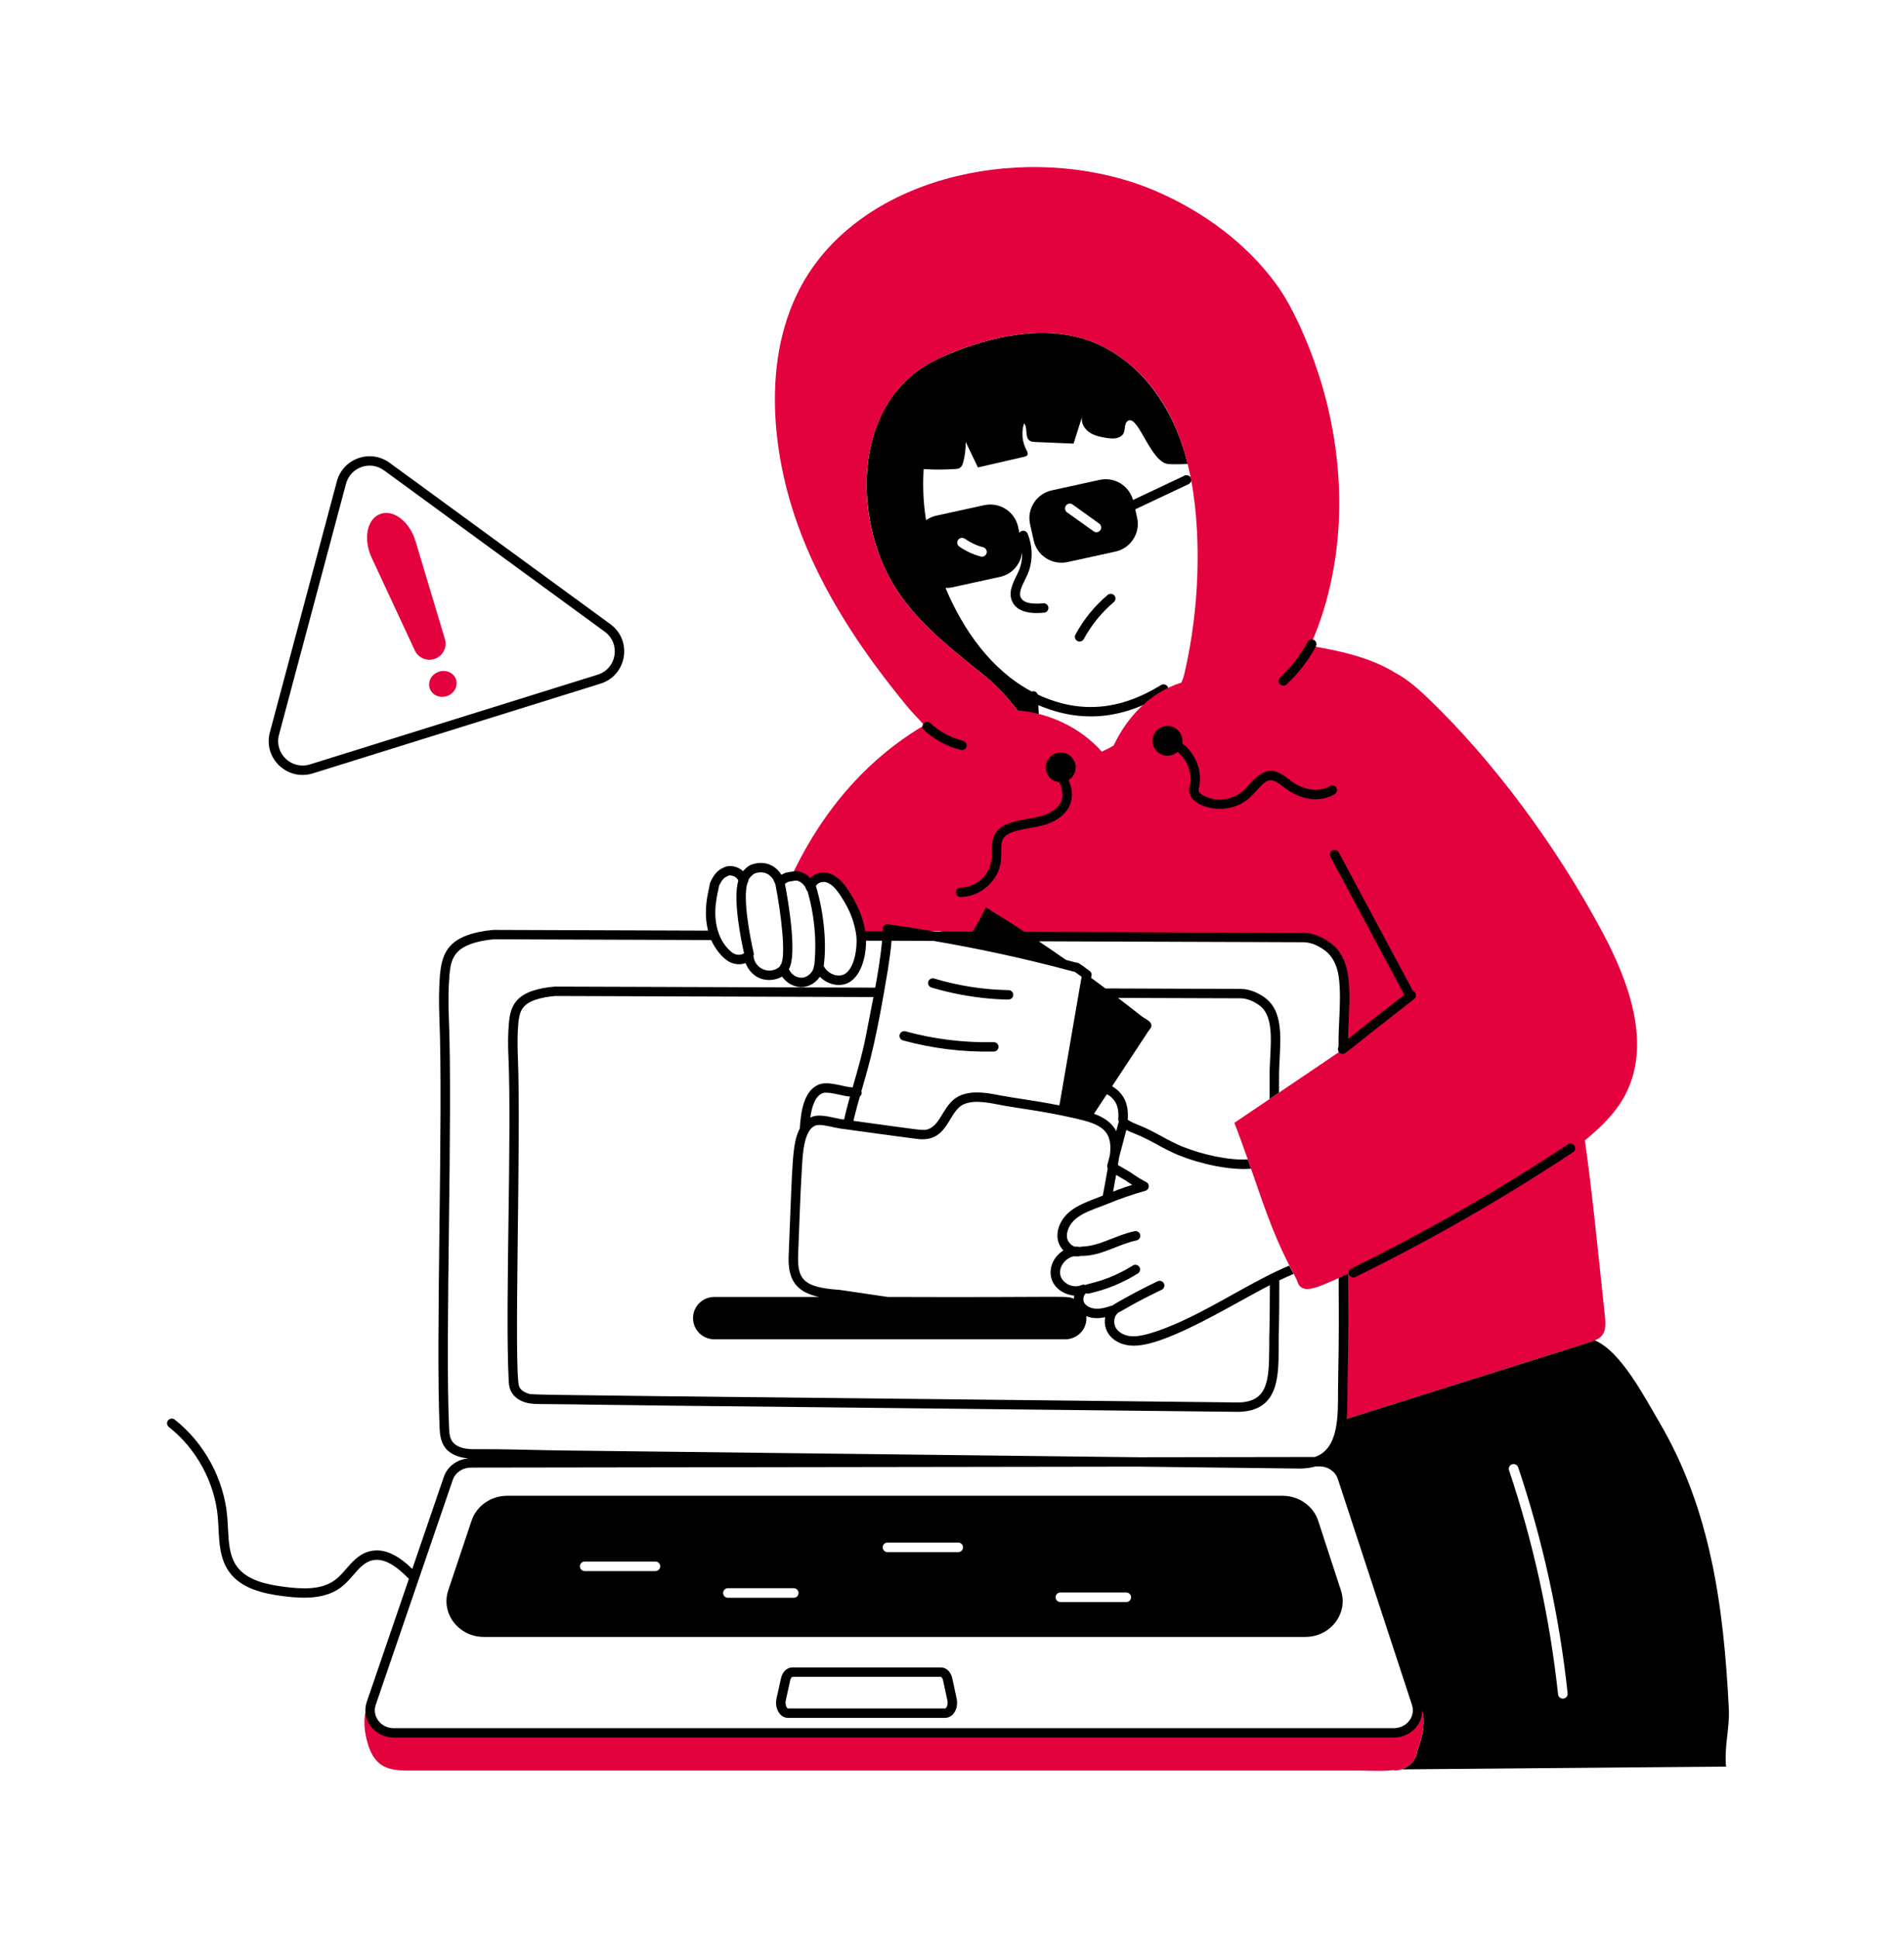 <svg width="114" height="116" viewBox="0 0 114 116" fill="none" xmlns="http://www.w3.org/2000/svg">
<path d="M84.904 104.697C84.889 104.738 84.877 104.776 84.862 104.821C84.821 105.121 84.666 105.402 84.44 105.608C84.41 105.638 84.376 105.664 84.342 105.691C84.338 105.694 84.335 105.698 84.327 105.698C84.252 105.762 84.093 105.856 83.909 105.912C83.773 105.957 83.626 105.98 83.475 105.983V105.953C82.762 106.036 82.027 105.983 81.314 105.983H24.903C24.043 105.983 23.09 106.054 22.494 105.331C22.222 105.004 22.075 104.599 21.97 104.194C21.774 103.437 21.717 102.597 22.105 101.907C22.177 101.776 22.267 101.656 22.366 101.54L22.226 101.952C21.924 102.83 22.603 103.726 23.568 103.726H83.456C83.482 103.726 83.509 103.726 83.535 103.722C83.924 103.703 84.263 103.535 84.5 103.283C84.825 102.946 84.964 102.455 84.802 101.971L84.693 101.626C84.798 101.746 84.9 101.873 84.983 102.012C85.466 102.814 85.187 103.816 84.904 104.697Z" fill="#E3023E"/>
<path d="M26.055 39.429C25.59 39.603 25.052 39.397 24.837 38.936L22.251 33.38C21.748 32.299 21.95 31.074 22.76 30.769C23.571 30.464 24.537 31.25 24.879 32.391L26.639 38.258C26.785 38.744 26.519 39.254 26.055 39.429Z" fill="#E3023E"/>
<path d="M26.789 41.655C27.219 41.493 27.445 41.041 27.294 40.645C27.143 40.248 26.673 40.058 26.243 40.22C25.814 40.382 25.588 40.834 25.739 41.23C25.89 41.626 26.36 41.816 26.789 41.655Z" fill="#E3023E"/>
<path d="M97.289 65.574C98.895 62.559 97.571 58.861 95.969 55.843C93.056 50.401 89.305 45.474 85.635 41.923C85.015 41.324 84.296 40.667 83.511 40.259C81.545 39.027 78.604 38.652 76.318 38.379C74.727 38.188 73.121 38.023 71.515 37.989C71.673 40.431 71.795 42.461 71.994 45.748C70.048 47.889 66.968 48.774 64.264 47.968C63.529 47.75 62.87 47.218 62.406 46.58C61.75 45.684 62.304 44.578 61.848 43.64C61.643 43.212 61.418 43.314 61.222 43.321C60.713 43.329 60.404 42.733 59.913 42.594C59.869 42.581 59.825 42.572 59.782 42.565L60.008 41.439C54.022 43.117 49.904 47.098 47.38 52.467C47.391 52.463 47.407 52.459 47.418 52.459C47.553 52.44 47.679 52.41 47.81 52.444C48.18 52.554 48.447 52.84 48.544 53.155C48.536 52.7 49.093 52.417 49.527 52.536C49.965 52.654 50.277 53.032 50.53 53.407C51.022 54.137 51.41 54.954 51.533 55.822L56.33 55.73C56.326 55.834 56.32 55.938 56.317 56.041L78.037 56.12C78.58 56.12 79.112 56.371 79.557 56.713C80.922 57.778 80.428 60.226 80.428 62.405V62.803L80.145 62.994C79.507 63.425 82.457 61.431 73.905 67.213C74.184 67.921 74.448 68.656 74.712 69.403C74.712 69.406 74.712 69.406 74.716 69.41C74.776 69.59 74.84 69.774 74.904 69.954V69.957C75.92 72.898 76.351 74.179 77.559 76.445C77.773 76.824 77.687 77.022 78.12 77.146C78.59 77.274 79.873 76.615 80.438 76.37C80.448 78.337 80.458 80.304 80.409 82.272C80.388 83.194 80.43 84.098 80.334 85.029C96.386 79.97 95.304 80.313 95.494 80.236C96.131 79.967 96.165 79.499 96.094 78.807C95.595 74.102 95.296 71.088 94.893 68.261C95.836 67.491 96.719 66.638 97.289 65.574Z" fill="#E3023E"/>
<path d="M58.968 40.46C59.941 41.248 60.635 42.152 61.347 43.055C61.454 43.075 61.559 43.071 61.646 43.026C61.681 43.551 61.708 43.958 61.724 44.344C61.76 45.165 61.644 46.025 62.173 46.744C62.705 47.473 63.437 48.018 64.181 48.239C66.981 49.073 70.201 48.136 72.201 45.938C72.252 45.882 72.278 45.808 72.274 45.732L71.934 40.139C71.924 39.984 71.786 39.863 71.634 39.876C71.479 39.885 71.36 40.019 71.369 40.174L71.702 45.647C69.831 47.635 66.89 48.46 64.343 47.7C63.715 47.514 63.091 47.045 62.63 46.412C62.222 45.857 62.323 45.103 62.289 44.321C62.259 43.59 62.199 42.988 62.166 42.207C64.85 43.352 67.363 42.997 69.815 41.484C69.951 41.402 69.992 41.229 69.909 41.098C69.827 40.967 69.653 40.925 69.521 41.004C67.12 42.483 64.711 42.779 62.134 41.575C62.09 41.435 61.943 41.334 61.773 41.395C59.364 40.123 57.665 37.705 56.611 35.193C56.743 35.195 56.877 35.187 57.012 35.157L59.874 34.531C60.612 34.372 61.123 33.758 61.197 33.05C61.215 33.449 61.147 33.844 60.986 34.202C60.946 34.292 60.901 34.383 60.855 34.475C60.627 34.94 60.342 35.517 60.632 36.058C60.923 36.599 61.585 36.697 62.068 36.697C62.254 36.697 62.414 36.682 62.516 36.673C62.671 36.659 62.785 36.522 62.772 36.367C62.757 36.212 62.624 36.098 62.464 36.113C61.72 36.18 61.283 36.076 61.131 35.793C60.977 35.506 61.165 35.126 61.363 34.723C61.412 34.625 61.46 34.527 61.503 34.431C61.847 33.665 61.857 32.759 61.529 31.947C61.471 31.802 61.307 31.733 61.162 31.79C61.108 31.812 61.068 31.851 61.038 31.896L60.958 31.531C60.754 30.618 59.844 30.037 58.925 30.24L56.063 30.866C55.835 30.916 55.629 31.01 55.449 31.136C55.445 31.11 55.439 31.085 55.435 31.059C55.279 30.078 55.241 29.072 55.303 28.077C55.917 28.125 56.54 28.114 57.154 28.078C57.275 28.074 57.403 28.063 57.498 27.988C57.596 27.913 57.637 27.785 57.671 27.665C57.777 27.272 57.826 26.863 57.822 26.454C58.067 26.964 58.312 27.47 58.553 27.98C59.477 27.767 60.397 27.557 61.321 27.343C61.389 27.328 61.468 27.305 61.509 27.245C61.569 27.155 61.509 27.032 61.456 26.934C61.196 26.451 61.143 25.858 61.317 25.337C61.558 25.633 61.34 26.188 61.664 26.387C61.758 26.447 61.875 26.45 61.984 26.458C62.75 26.488 63.515 26.522 64.28 26.555C64.446 26.027 64.616 25.491 64.782 24.962C64.718 25.284 64.906 25.64 65.178 25.847C65.491 26.079 65.89 26.158 66.275 26.218C66.607 26.267 66.987 26.289 67.225 26.012C67.425 25.772 67.251 25.299 67.583 25.168C68.186 24.928 68.922 27.744 69.989 27.782C70.362 27.797 70.735 27.793 71.112 27.77C70.092 23.66 67.675 21.257 65.155 20.372C62.946 19.6 60.515 19.929 58.269 20.651C58.269 20.651 58.27 20.65 58.27 20.649C58.018 20.73 57.465 20.919 57.192 21.032C57.192 21.032 57.191 21.033 57.191 21.034C55.724 21.601 54.632 22.219 53.647 23.457C53.645 23.455 53.643 23.453 53.641 23.451C51.132 26.607 51.484 31.843 53.633 35.214C54.994 37.348 57.026 38.889 58.968 40.46ZM57.366 32.318C57.454 32.188 57.635 32.158 57.765 32.246C58.103 32.479 58.472 32.655 58.868 32.758C59.022 32.8 59.114 32.956 59.072 33.109C59.037 33.239 58.922 33.323 58.795 33.323C58.768 33.323 58.745 33.319 58.718 33.312C58.257 33.19 57.827 32.987 57.435 32.716C57.304 32.628 57.273 32.448 57.366 32.318Z" fill="black"/>
<path d="M103.512 102.282C103.205 96.163 102.423 90.32 99.312 85.066C98.481 83.656 97.044 80.88 95.493 80.236C95.293 80.317 96.052 80.074 80.625 84.936C80.699 84.126 80.666 83.419 80.69 82.28C80.739 80.27 80.728 78.234 80.717 76.257C80.575 76.32 80.709 76.242 80.151 76.497C80.178 80.987 80.134 81.203 80.113 83.165C80.113 84.742 80.166 86.729 78.723 87.214L68.174 87.229L34.063 86.829C33.361 86.821 32.656 86.806 31.955 86.791C31.242 86.776 30.53 86.757 29.817 86.75C29.455 86.746 29.09 86.746 28.724 86.746H28.641C28.256 86.754 27.936 86.746 27.638 86.656C26.932 86.422 26.912 85.952 26.888 85.479C26.64 79.99 27.117 66.909 26.873 60.898C26.835 59.907 26.846 59.142 26.907 58.411C26.976 57.555 27.13 56.903 28.143 56.525C28.558 56.368 29.033 56.27 29.572 56.225L42.584 56.27C42.787 56.747 43.248 57.374 43.711 57.597C44.014 57.744 44.338 57.755 44.634 57.65C44.649 57.689 44.672 57.724 44.689 57.762C44.853 58.123 45.149 58.423 45.525 58.569C45.922 58.721 46.433 58.686 46.829 58.456C47.014 58.736 47.334 58.975 47.72 59.059C48.288 59.179 48.814 58.879 49.087 58.468C49.32 58.704 49.647 58.887 49.989 58.94C51.304 59.15 51.861 57.636 51.855 56.308L52.814 56.311C52.748 57.089 52.564 58.268 52.403 59.119L33.222 59.056C32.702 59.098 32.257 59.184 31.857 59.319C30.817 59.681 30.549 60.342 30.47 61.235C30.417 61.858 30.406 62.499 30.443 63.252C30.648 68.12 30.238 78.204 30.455 82.569C30.462 82.794 30.477 83.011 30.568 83.221C30.711 83.559 31.035 83.825 31.45 83.945C31.774 84.046 32.11 84.043 32.423 84.046C37.256 84.087 30.167 84.043 51.123 84.26L74.088 84.511C76.554 84.511 76.554 82.411 76.558 80.724C76.558 79.509 76.595 79.614 76.596 76.644C76.891 76.502 77.177 76.371 77.452 76.254C77.361 76.092 77.274 75.927 77.188 75.759C75.155 76.615 73.038 78.018 70.922 79.007C70.174 79.355 68.594 80.04 67.766 79.989C67.351 79.963 67 79.782 66.823 79.509C66.646 79.224 66.687 78.804 66.917 78.612C66.932 78.601 66.941 78.585 66.953 78.571C67.195 78.47 67.848 78.017 69.557 77.203C69.697 77.136 69.757 76.968 69.689 76.828C69.622 76.688 69.454 76.629 69.312 76.695C68.427 77.117 67.549 77.582 66.703 78.076C66.678 78.091 66.66 78.111 66.641 78.131C66.237 78.265 65.767 78.414 65.364 78.297C65.127 78.229 64.965 78.081 64.908 77.971C64.845 77.848 64.854 77.686 64.91 77.561C64.917 77.546 64.92 77.528 64.928 77.514C64.938 77.498 64.954 77.489 64.966 77.475C64.985 77.452 65.002 77.427 65.026 77.411C65.026 77.411 65.027 77.41 65.027 77.41C65.085 77.435 65.136 77.441 65.198 77.428C66.236 77.2 67.223 76.796 68.13 76.227C68.262 76.145 68.302 75.971 68.219 75.84C68.135 75.708 67.96 75.669 67.829 75.751C66.297 76.712 65.14 76.82 64.985 76.919C64.931 76.895 64.871 76.89 64.812 76.905C64.792 76.909 64.772 76.911 64.752 76.921C64.547 77.018 64.235 77.031 63.943 76.88C63.923 76.87 63.908 76.856 63.889 76.845C63.208 76.431 63.441 75.657 63.971 75.326C63.989 75.315 64.136 75.243 64.148 75.238C64.379 75.151 64.513 75.26 64.722 75.171C64.725 75.17 64.729 75.169 64.732 75.167C64.751 75.172 64.77 75.179 64.79 75.179C64.791 75.179 64.793 75.179 64.794 75.179C65.989 75.164 66.968 74.471 68.05 74.249C68.204 74.217 68.302 74.068 68.27 73.916C68.239 73.764 68.087 73.667 67.936 73.698C66.817 73.927 65.827 74.604 64.787 74.617C64.746 74.617 64.708 74.627 64.673 74.642C64.671 74.642 64.669 74.64 64.667 74.64C64.661 74.639 64.517 74.622 64.494 74.621C64.489 74.621 64.368 74.621 64.349 74.622C64.139 74.562 63.925 74.327 63.886 74.086C63.864 73.943 63.888 73.789 63.937 73.637C64.237 72.715 65.355 72.452 66.301 72.067C66.996 71.779 67.828 71.49 68.58 71.278C68.817 71.212 68.864 70.879 68.633 70.76C67.855 70.345 67.942 70.308 67.32 69.961C67.204 69.894 67.022 69.791 66.933 69.736C66.951 69.635 67.009 69.268 67.011 69.253L67.438 67.636C67.615 67.73 67.796 67.801 67.981 67.876C68.89 68.23 69.647 68.781 70.612 69.166C71.866 69.667 73.63 70.065 74.903 69.958C74.902 69.956 74.902 69.955 74.901 69.954C74.902 69.954 74.902 69.954 74.903 69.954C74.839 69.774 74.775 69.59 74.714 69.41C74.714 69.41 74.713 69.41 74.713 69.41C74.712 69.408 74.711 69.405 74.71 69.403C73.571 69.468 71.979 69.108 70.823 68.645C69.865 68.26 69.18 67.741 68.177 67.348C67.938 67.252 67.71 67.16 67.52 67.027C67.587 66.146 67.345 65.486 66.588 65.02C66.948 64.474 68.207 62.558 68.762 61.718C68.808 61.649 68.908 61.55 68.927 61.466C69.012 61.137 68.578 61.011 68.332 60.816C67.871 60.45 67.406 60.09 66.939 59.734L74.273 59.758C74.624 59.758 75.02 59.904 75.393 60.17C76.408 60.907 76.015 62.773 76.015 64.411V65.784L76.581 65.401V64.411C76.581 62.731 77.036 60.666 75.725 59.713C75.393 59.476 74.873 59.195 74.277 59.195L66.183 59.166C65.897 58.953 65.614 58.738 65.327 58.528C65.337 58.486 65.348 58.441 65.356 58.398C65.375 58.292 65.332 58.185 65.245 58.121C64.437 57.53 64.643 57.674 64.352 57.599C64.178 57.552 64 57.506 63.823 57.459C63.285 57.082 62.743 56.71 62.198 56.345L78.036 56.401C78.575 56.401 79.065 56.69 79.378 56.934C79.77 57.238 80.053 57.778 80.147 58.415C80.268 59.236 80.227 60.166 80.185 61.07C80.13 62.147 80.147 62.455 80.144 62.658C80.09 62.745 80.09 62.853 80.144 62.944V62.994L80.164 62.98C80.219 63.048 80.301 63.085 80.383 63.085C80.57 63.085 80.37 63.143 84.672 59.798C84.843 59.663 84.804 59.392 84.597 59.314L80.158 51.025C80.085 50.888 79.913 50.836 79.775 50.909C79.638 50.983 79.585 51.153 79.659 51.29L84.08 59.546L80.713 62.186C80.743 60.072 81.175 57.607 79.725 56.491C79.341 56.191 78.734 55.839 78.036 55.839L61.341 55.778C60.575 55.277 59.803 54.785 59.023 54.309C58.78 54.834 58.514 55.3 58.23 55.766L55.934 55.758C55.006 55.598 54.083 55.449 53.177 55.322C53.096 55.308 53.016 55.334 52.954 55.386C52.846 55.477 52.853 55.587 52.847 55.746L51.804 55.742C51.682 54.933 51.333 54.095 50.763 53.25C50.488 52.844 50.135 52.409 49.601 52.264C49.237 52.167 48.789 52.271 48.509 52.555C48.322 52.358 48.111 52.24 47.881 52.172C47.714 52.128 47.561 52.152 47.438 52.172C47.249 52.199 47.13 52.214 47.009 52.256C46.929 52.285 46.854 52.323 46.785 52.366C46.426 51.78 45.819 51.553 45.204 51.695C44.877 51.762 44.712 51.899 44.488 52.148C44.218 51.879 43.679 51.723 43.294 51.949C42.929 52.106 42.724 52.405 42.553 52.763C42.474 52.935 42.489 52.961 42.466 53.105C42.256 53.983 42.173 54.83 42.394 55.706L29.55 55.663C28.931 55.715 28.407 55.824 27.944 55.996C26.732 56.449 26.441 57.265 26.341 58.366C26.281 59.12 26.27 59.904 26.307 60.92C26.546 66.783 26.078 80.051 26.322 85.505C26.356 86.259 26.545 86.894 27.465 87.189C27.662 87.251 27.863 87.281 28.056 87.296C27.374 87.348 26.786 87.78 26.572 88.409L24.686 93.914C23.956 93.21 23.04 92.574 22.036 92.885C21.466 93.063 21.09 93.495 20.725 93.913C20.516 94.154 20.317 94.381 20.088 94.557C19.281 95.177 18.138 95.129 17.022 94.985C15.955 94.848 14.784 94.596 14.186 93.769C13.732 93.142 13.691 92.328 13.648 91.466C13.636 91.232 13.624 90.998 13.604 90.769C13.406 88.532 12.231 86.367 10.459 84.975C10.336 84.879 10.159 84.9 10.062 85.022C9.965 85.144 9.986 85.321 10.108 85.417C11.76 86.714 12.856 88.733 13.041 90.818C13.06 91.04 13.072 91.267 13.083 91.495C13.128 92.4 13.175 93.335 13.727 94.098C14.451 95.098 15.762 95.39 16.949 95.543C17.356 95.595 17.783 95.636 18.206 95.636C19.007 95.636 19.798 95.491 20.434 95.002C20.708 94.792 20.934 94.532 21.153 94.281C21.48 93.906 21.788 93.552 22.205 93.422C23.014 93.17 23.837 93.848 24.483 94.508L22.105 101.45L21.962 101.863C21.794 102.355 21.872 102.88 22.178 103.305C22.495 103.745 23.017 104.008 23.575 104.008H83.461C83.502 104.008 83.543 104.007 83.555 104.004C84 103.982 84.41 103.795 84.71 103.477C84.997 103.179 85.149 102.791 85.154 102.396C85.38 103.121 85.149 103.951 84.909 104.697C84.894 104.738 84.883 104.776 84.868 104.821C84.826 105.121 84.672 105.402 84.445 105.608C84.415 105.638 84.381 105.665 84.347 105.691C84.344 105.695 84.34 105.698 84.332 105.698C84.258 105.762 84.098 105.857 83.914 105.912C84.35 105.908 99.474 105.782 103.346 105.747C103.229 104.566 103.569 103.43 103.512 102.282ZM55.037 68.189C56.82 68.331 56.75 66.478 57.744 66.084C58.409 65.821 59.266 66.022 59.996 66.16C60.911 66.335 62.383 66.492 64.309 66.929C65.858 67.277 66.651 67.6 66.454 69.148L66.388 69.399C66.288 69.787 66.29 69.731 66.293 69.818C66.294 69.863 66.303 69.903 66.323 69.941C66.229 70.475 66.16 70.884 66.028 71.57C65.261 71.884 64.268 72.158 63.715 72.87C63.239 73.481 63.137 74.297 63.67 74.848C62.656 75.485 62.593 76.908 63.791 77.422C63.983 77.505 64.242 77.551 64.316 77.556C64.303 77.618 64.298 77.681 64.296 77.745C63.825 77.536 64.153 77.675 53.153 77.634L50.279 77.211C47.979 77.058 47.719 76.524 47.795 74.928C47.861 73.345 47.909 71.616 48.002 70.119C48.056 69.191 48.096 67.339 49.046 67.339C49.424 67.339 49.963 67.505 50.305 67.552C50.595 67.592 54.745 68.165 55.037 68.189ZM50.537 67.016C50.357 66.986 50.443 67.016 49.996 66.919C49.527 66.816 48.996 66.7 48.617 66.849C48.582 66.863 48.55 66.882 48.517 66.899C48.606 66.258 48.796 65.619 49.242 65.44C49.547 65.316 50.324 65.565 50.727 65.621L50.892 65.642C50.866 65.739 50.714 66.251 50.537 67.016ZM68.171 80.537C70.226 80.327 73.872 78.034 76.03 76.93C76.03 79.409 75.992 79.593 75.992 80.724C75.989 82.73 75.86 83.949 74.088 83.949L51.123 83.697C30.199 83.48 31.866 83.485 31.616 83.409C31.363 83.334 31.163 83.184 31.088 83.004C30.737 82.181 31.215 68.071 31.005 63.226C30.975 62.499 30.982 61.88 31.031 61.284C31.097 60.581 31.234 60.134 32.042 59.851C32.396 59.731 32.796 59.656 33.245 59.619L52.296 59.683C52.263 59.853 52.137 60.508 52.144 60.47C51.778 62.298 51.802 62.511 51.05 65.096C50.832 65.061 50.873 65.087 50.418 64.987C49.947 64.883 49.413 64.765 49.03 64.918C48.141 65.276 47.953 66.498 47.889 67.522C47.888 67.53 47.892 67.537 47.892 67.544C47.418 68.437 47.451 69.563 47.23 74.903C47.207 75.385 47.181 75.931 47.387 76.449C47.669 77.18 48.345 77.49 49.041 77.634H42.768C42.065 77.634 41.494 78.201 41.494 78.901C41.494 79.601 42.065 80.169 42.768 80.169H63.779C64.498 80.169 65.115 79.567 65.042 78.784C65.428 78.944 65.815 78.92 66.174 78.849C65.987 79.781 66.804 80.678 68.171 80.537ZM67.792 70.925C67.149 71.125 66.756 71.286 66.645 71.329C66.707 70.995 66.769 70.662 66.827 70.329C67.717 70.84 67.116 70.497 67.792 70.925ZM66.477 65.627C66.858 65.93 67.005 66.351 66.955 66.991C66.951 67.042 66.965 67.089 66.986 67.132L66.834 67.711C66.559 67.178 66.069 66.876 65.501 66.67C65.758 66.28 66.015 65.889 66.272 65.499C66.341 65.541 66.414 65.577 66.477 65.627ZM64.761 58.465C64.754 58.503 64.588 59.459 64.595 59.42C64.588 59.459 64.067 62.48 64.1 62.289C64.073 62.444 63.548 65.493 63.43 66.168C61.971 65.878 60.74 65.735 59.887 65.569C59.1 65.416 58.273 65.267 57.537 65.559C56.481 65.979 56.381 67.314 55.58 67.588C55.273 67.694 55.271 67.659 51.775 67.186C51.737 67.18 51.056 67.087 51.099 67.093C51.242 66.482 51.375 66.029 51.483 65.636C51.574 65.567 51.621 65.449 51.574 65.32C52.136 63.369 52.452 62.296 53.164 58.027C53.251 57.45 53.333 56.894 53.381 56.313L55.905 56.322C58.417 56.755 61.115 57.31 64.207 58.142C64.253 58.154 64.301 58.164 64.351 58.174C64.487 58.269 64.624 58.367 64.761 58.465ZM49.452 52.807C49.807 52.903 50.077 53.244 50.294 53.563C50.937 54.518 51.181 55.286 51.276 56.05C51.339 56.732 51.168 57.959 50.577 58.303C50.163 58.54 49.563 58.296 49.316 57.822C49.484 56.695 49.391 54.828 48.852 53.038C48.944 52.846 49.235 52.747 49.452 52.807ZM47.456 52.738C47.568 52.72 47.677 52.7 47.727 52.714C48.002 52.795 48.202 53.008 48.272 53.237C48.287 53.288 48.319 53.328 48.356 53.361C48.739 54.706 48.912 56.196 48.759 57.746C48.706 57.858 48.753 57.966 48.593 58.189C48.469 58.36 48.255 58.507 48.024 58.524C47.69 58.545 47.359 58.32 47.236 58.01C47.749 57.096 47.179 53.854 46.996 52.903C47.234 52.731 47.286 52.778 47.456 52.738ZM44.824 52.636C44.871 52.551 45.054 52.368 45.114 52.326C45.244 52.233 45.585 52.167 45.861 52.272C46.086 52.356 46.277 52.571 46.339 52.74C46.358 52.792 46.385 52.851 46.421 52.909C46.766 54.66 47.089 57.3 46.738 57.756C46.714 57.787 46.698 57.822 46.689 57.857C46.117 58.375 45.18 58.015 45.112 57.21C45.131 57.16 45.14 57.106 45.127 57.05C44.914 56.153 44.454 53.728 44.751 52.862C44.755 52.856 44.762 52.851 44.766 52.844C44.8 52.776 44.812 52.712 44.821 52.665C44.823 52.651 44.825 52.638 44.824 52.636ZM43.043 53.056C43.05 53.018 43.214 52.661 43.401 52.53C43.607 52.405 43.676 52.377 43.834 52.419C44.002 52.459 44.133 52.551 44.203 52.706C44.204 52.709 44.205 52.712 44.205 52.715C43.86 53.851 44.399 56.402 44.548 57.055C44.52 57.073 44.496 57.095 44.465 57.108C44.463 57.109 44.461 57.111 44.459 57.112C44.457 57.113 44.455 57.113 44.453 57.113C44.287 57.178 44.092 57.162 43.936 57.077C43.912 57.063 43.884 57.056 43.862 57.039C43.521 56.779 43.222 56.387 43.041 55.894C42.583 54.646 43.001 53.425 43.043 53.056ZM84.301 103.089C84.3 103.09 84.3 103.091 84.299 103.091C84.1 103.303 83.826 103.427 83.499 103.445C83.485 103.446 83.473 103.446 83.461 103.446H23.574C23.193 103.446 22.852 103.275 22.638 102.978C22.44 102.702 22.389 102.363 22.497 102.045L27.108 88.59C27.257 88.15 27.689 87.852 28.181 87.849L68.147 87.791L77.817 87.905C78.188 87.905 78.504 87.856 78.783 87.776H79.019C79.512 87.776 79.958 88.087 80.103 88.533L84.429 101.712L84.541 102.058C84.662 102.421 84.572 102.807 84.301 103.089ZM93.573 101.678C93.43 101.678 93.302 101.57 93.287 101.423C92.8 96.867 91.809 92.356 90.354 88.014C90.301 87.867 90.384 87.702 90.534 87.65C90.682 87.601 90.847 87.684 90.9 87.834C92.371 92.214 93.37 96.766 93.86 101.363C93.88 101.53 93.747 101.678 93.573 101.678Z" fill="black"/>
<path d="M78.928 91.041C78.636 90.147 77.772 89.535 76.792 89.535H30.367C29.395 89.535 28.531 90.139 28.235 91.025L26.84 95.19C26.376 96.57 27.455 97.984 28.973 97.984H78.152C79.662 97.984 80.737 96.581 80.288 95.206L78.928 91.041ZM39.242 94.044H35.008C34.851 94.044 34.72 93.918 34.72 93.757C34.72 93.601 34.851 93.471 35.008 93.471H39.242C39.403 93.471 39.53 93.601 39.53 93.757C39.53 93.918 39.403 94.044 39.242 94.044ZM47.525 95.641H43.583C43.426 95.641 43.295 95.515 43.295 95.355C43.295 95.198 43.426 95.068 43.583 95.068H47.525C47.686 95.068 47.813 95.198 47.813 95.355C47.813 95.515 47.686 95.641 47.525 95.641ZM57.371 92.909H53.138C52.98 92.909 52.85 92.779 52.85 92.623C52.85 92.466 52.98 92.336 53.138 92.336H57.371C57.533 92.336 57.66 92.466 57.66 92.623C57.66 92.779 57.533 92.909 57.371 92.909ZM67.433 95.897H63.492C63.33 95.897 63.203 95.771 63.203 95.611C63.203 95.454 63.33 95.324 63.492 95.324H67.433C67.591 95.324 67.722 95.454 67.722 95.611C67.722 95.771 67.591 95.897 67.433 95.897Z" fill="black"/>
<path d="M57.018 100.469C56.934 100.074 56.658 99.809 56.332 99.809H47.445C47.121 99.809 46.846 100.072 46.76 100.464L46.493 101.676C46.422 102.001 46.493 102.347 46.68 102.578C46.812 102.74 46.989 102.83 47.178 102.83H56.593C56.781 102.83 56.958 102.741 57.089 102.579C57.276 102.35 57.348 102.006 57.279 101.681L57.018 100.469ZM56.649 102.225C56.626 102.255 56.604 102.267 56.593 102.267H47.178C47.166 102.267 47.145 102.254 47.121 102.225C47.056 102.145 47.005 101.977 47.045 101.796L47.312 100.584C47.345 100.435 47.42 100.372 47.445 100.372H56.332C56.357 100.372 56.433 100.436 56.465 100.587L56.726 101.799C56.764 101.98 56.713 102.147 56.649 102.225Z" fill="black"/>
<path d="M18.728 46.294L35.953 40.922C37.539 40.428 37.886 38.342 36.542 37.359L23.33 27.704C22.179 26.863 20.538 27.437 20.17 28.812L16.158 43.839C15.745 45.387 17.208 46.768 18.728 46.294ZM16.705 43.983L20.717 28.956C20.981 27.967 22.158 27.545 22.995 28.157H22.995L36.208 37.813C37.178 38.522 36.932 40.028 35.784 40.385L18.559 45.757C17.457 46.1 16.407 45.098 16.705 43.983Z" fill="black"/>
<path d="M70.923 28.471L67.837 29.929C67.598 29.066 66.725 28.53 65.834 28.726L62.972 29.353C62.053 29.555 61.473 30.461 61.673 31.374L61.892 32.352C62.092 33.269 63.002 33.846 63.924 33.644L66.787 33.017C67.705 32.815 68.289 31.909 68.085 30.996L67.971 30.488L71.165 28.98C71.306 28.913 71.366 28.745 71.299 28.605C71.232 28.465 71.064 28.405 70.923 28.471ZM65.88 31.737C65.822 31.817 65.734 31.86 65.645 31.86C65.584 31.86 65.526 31.84 65.477 31.802L63.886 30.667C63.759 30.576 63.728 30.396 63.821 30.266C63.913 30.136 64.093 30.109 64.224 30.201L65.811 31.34C65.941 31.431 65.972 31.611 65.88 31.737Z" fill="black"/>
<path d="M66.321 35.612C65.531 36.28 64.882 37.08 64.39 37.988C64.316 38.125 64.368 38.295 64.505 38.369C64.641 38.442 64.814 38.393 64.888 38.255C65.34 37.42 65.962 36.654 66.688 36.041C66.807 35.94 66.821 35.763 66.72 35.644C66.619 35.526 66.44 35.512 66.321 35.612Z" fill="black"/>
<path d="M59.493 62.383C57.71 62.421 55.935 62.205 54.214 61.735C54.064 61.694 53.908 61.781 53.867 61.931C53.825 62.081 53.914 62.236 54.064 62.277C55.773 62.745 57.603 62.988 59.507 62.945C59.663 62.941 59.786 62.813 59.783 62.657C59.779 62.502 59.654 62.378 59.493 62.383Z" fill="black"/>
<path d="M60.39 59.268C58.879 59.241 57.379 59.008 55.932 58.573C55.784 58.528 55.625 58.612 55.58 58.761C55.534 58.909 55.619 59.066 55.769 59.111C58.296 59.871 60.431 59.83 60.385 59.83C60.539 59.83 60.665 59.708 60.668 59.554C60.67 59.398 60.546 59.271 60.39 59.268Z" fill="black"/>
<path d="M80.776 76.31C80.847 76.451 81.018 76.505 81.155 76.438C85.641 74.236 90.025 71.722 94.187 68.967C94.317 68.881 94.352 68.706 94.265 68.577C94.178 68.448 94.003 68.413 93.873 68.499C89.732 71.241 85.369 73.742 80.905 75.933C80.765 76.002 80.707 76.171 80.776 76.31Z" fill="black"/>
<path d="M79.181 23.147C78.625 21.227 77.561 18.577 76.417 17.015C74.596 14.526 72.01 12.643 69.182 11.428C62.408 8.53 52.922 10.048 48.709 15.936C45.568 20.316 46.025 26.503 47.721 31.296C49.176 35.413 51.669 39.095 54.459 42.459C58.983 47.305 60.442 49.377 64.699 52.265C67.361 54.077 68.59 52.768 70.543 50.57C72.262 48.639 73.748 46.52 75.105 44.323C76.402 42.219 78.031 39.894 78.894 37.573C80.591 32.994 80.538 27.834 79.181 23.147ZM53.633 35.214C51.101 31.242 51.067 24.828 55.171 22.037C56.064 21.442 57.252 20.977 58.27 20.649C61.283 19.682 64.317 19.501 66.92 21.268C70.339 23.588 71.465 27.716 71.67 31.813C71.81 34.667 71.557 37.539 70.916 40.322C70.874 40.506 70.81 40.685 70.734 40.861C68.864 41.442 67.498 42.898 66.673 44.632C66.449 44.762 66.213 44.885 65.969 44.993C64.701 43.561 62.839 42.679 60.927 42.525C60.351 41.802 59.75 41.093 58.968 40.46C57.026 38.889 54.994 37.348 53.633 35.214Z" fill="#E3023E"/>
<path d="M64.349 45.621C64.175 45.16 63.657 44.927 63.194 45.101C62.73 45.275 62.496 45.789 62.67 46.25C62.795 46.579 63.095 46.789 63.424 46.821C63.585 47.184 63.673 47.554 63.564 47.894C63.364 48.522 62.586 48.786 62.261 48.87C61.622 49.035 60.941 49.062 60.291 49.333C59.493 49.665 59.385 50.188 59.378 51.032C59.377 51.185 59.377 51.339 59.361 51.486C59.266 52.377 58.426 53.126 57.525 53.126C57.522 53.126 57.518 53.127 57.514 53.126C57.359 53.126 57.232 53.251 57.231 53.406C57.231 53.552 57.343 53.689 57.525 53.689C58.702 53.689 59.799 52.71 59.923 51.545C60.011 50.717 59.759 50.165 60.509 49.852C61.071 49.618 61.769 49.578 62.404 49.414C63.282 49.186 63.902 48.694 64.103 48.063C64.253 47.595 64.164 47.132 63.983 46.693C64.34 46.473 64.503 46.027 64.349 45.621Z" fill="black"/>
<path d="M80.011 47.138C79.928 47.007 79.754 46.967 79.621 47.049C78.89 47.505 77.9 47.206 77.288 46.736C76.302 45.945 75.791 45.86 74.774 46.981C74.669 47.097 74.564 47.214 74.455 47.316C73.82 47.913 72.771 48.035 72.015 47.596C71.712 47.421 71.75 47.34 71.813 47C71.975 46.05 71.542 45.067 70.783 44.497C70.903 43.808 70.227 43.271 69.586 43.511C69.122 43.685 68.888 44.2 69.063 44.661C69.287 45.252 70.041 45.431 70.509 45.002C71.059 45.456 71.375 46.203 71.255 46.906C71.214 47.127 71.171 47.33 71.242 47.549C71.513 48.382 73.586 48.908 74.844 47.724C75.74 46.88 75.84 46.295 76.798 47.067C77.975 48.005 79.153 48.005 79.921 47.526C80.054 47.443 80.094 47.27 80.011 47.138Z" fill="black"/>
<path d="M57.532 44.889C56.706 44.687 55.942 44.274 55.321 43.697C55.207 43.59 55.201 43.413 55.308 43.299C55.415 43.186 55.593 43.18 55.707 43.286C56.258 43.798 56.935 44.163 57.667 44.342C57.818 44.38 57.911 44.532 57.874 44.683C57.837 44.833 57.684 44.925 57.532 44.889Z" fill="black"/>
<path d="M76.835 41.042C76.579 41.042 76.454 40.73 76.641 40.556C77.306 39.938 77.861 39.22 78.292 38.424C78.365 38.287 78.536 38.235 78.675 38.31C78.812 38.383 78.864 38.554 78.79 38.691C78.33 39.541 77.737 40.306 77.028 40.967C76.974 41.017 76.904 41.042 76.835 41.042Z" fill="black"/>
</svg>

